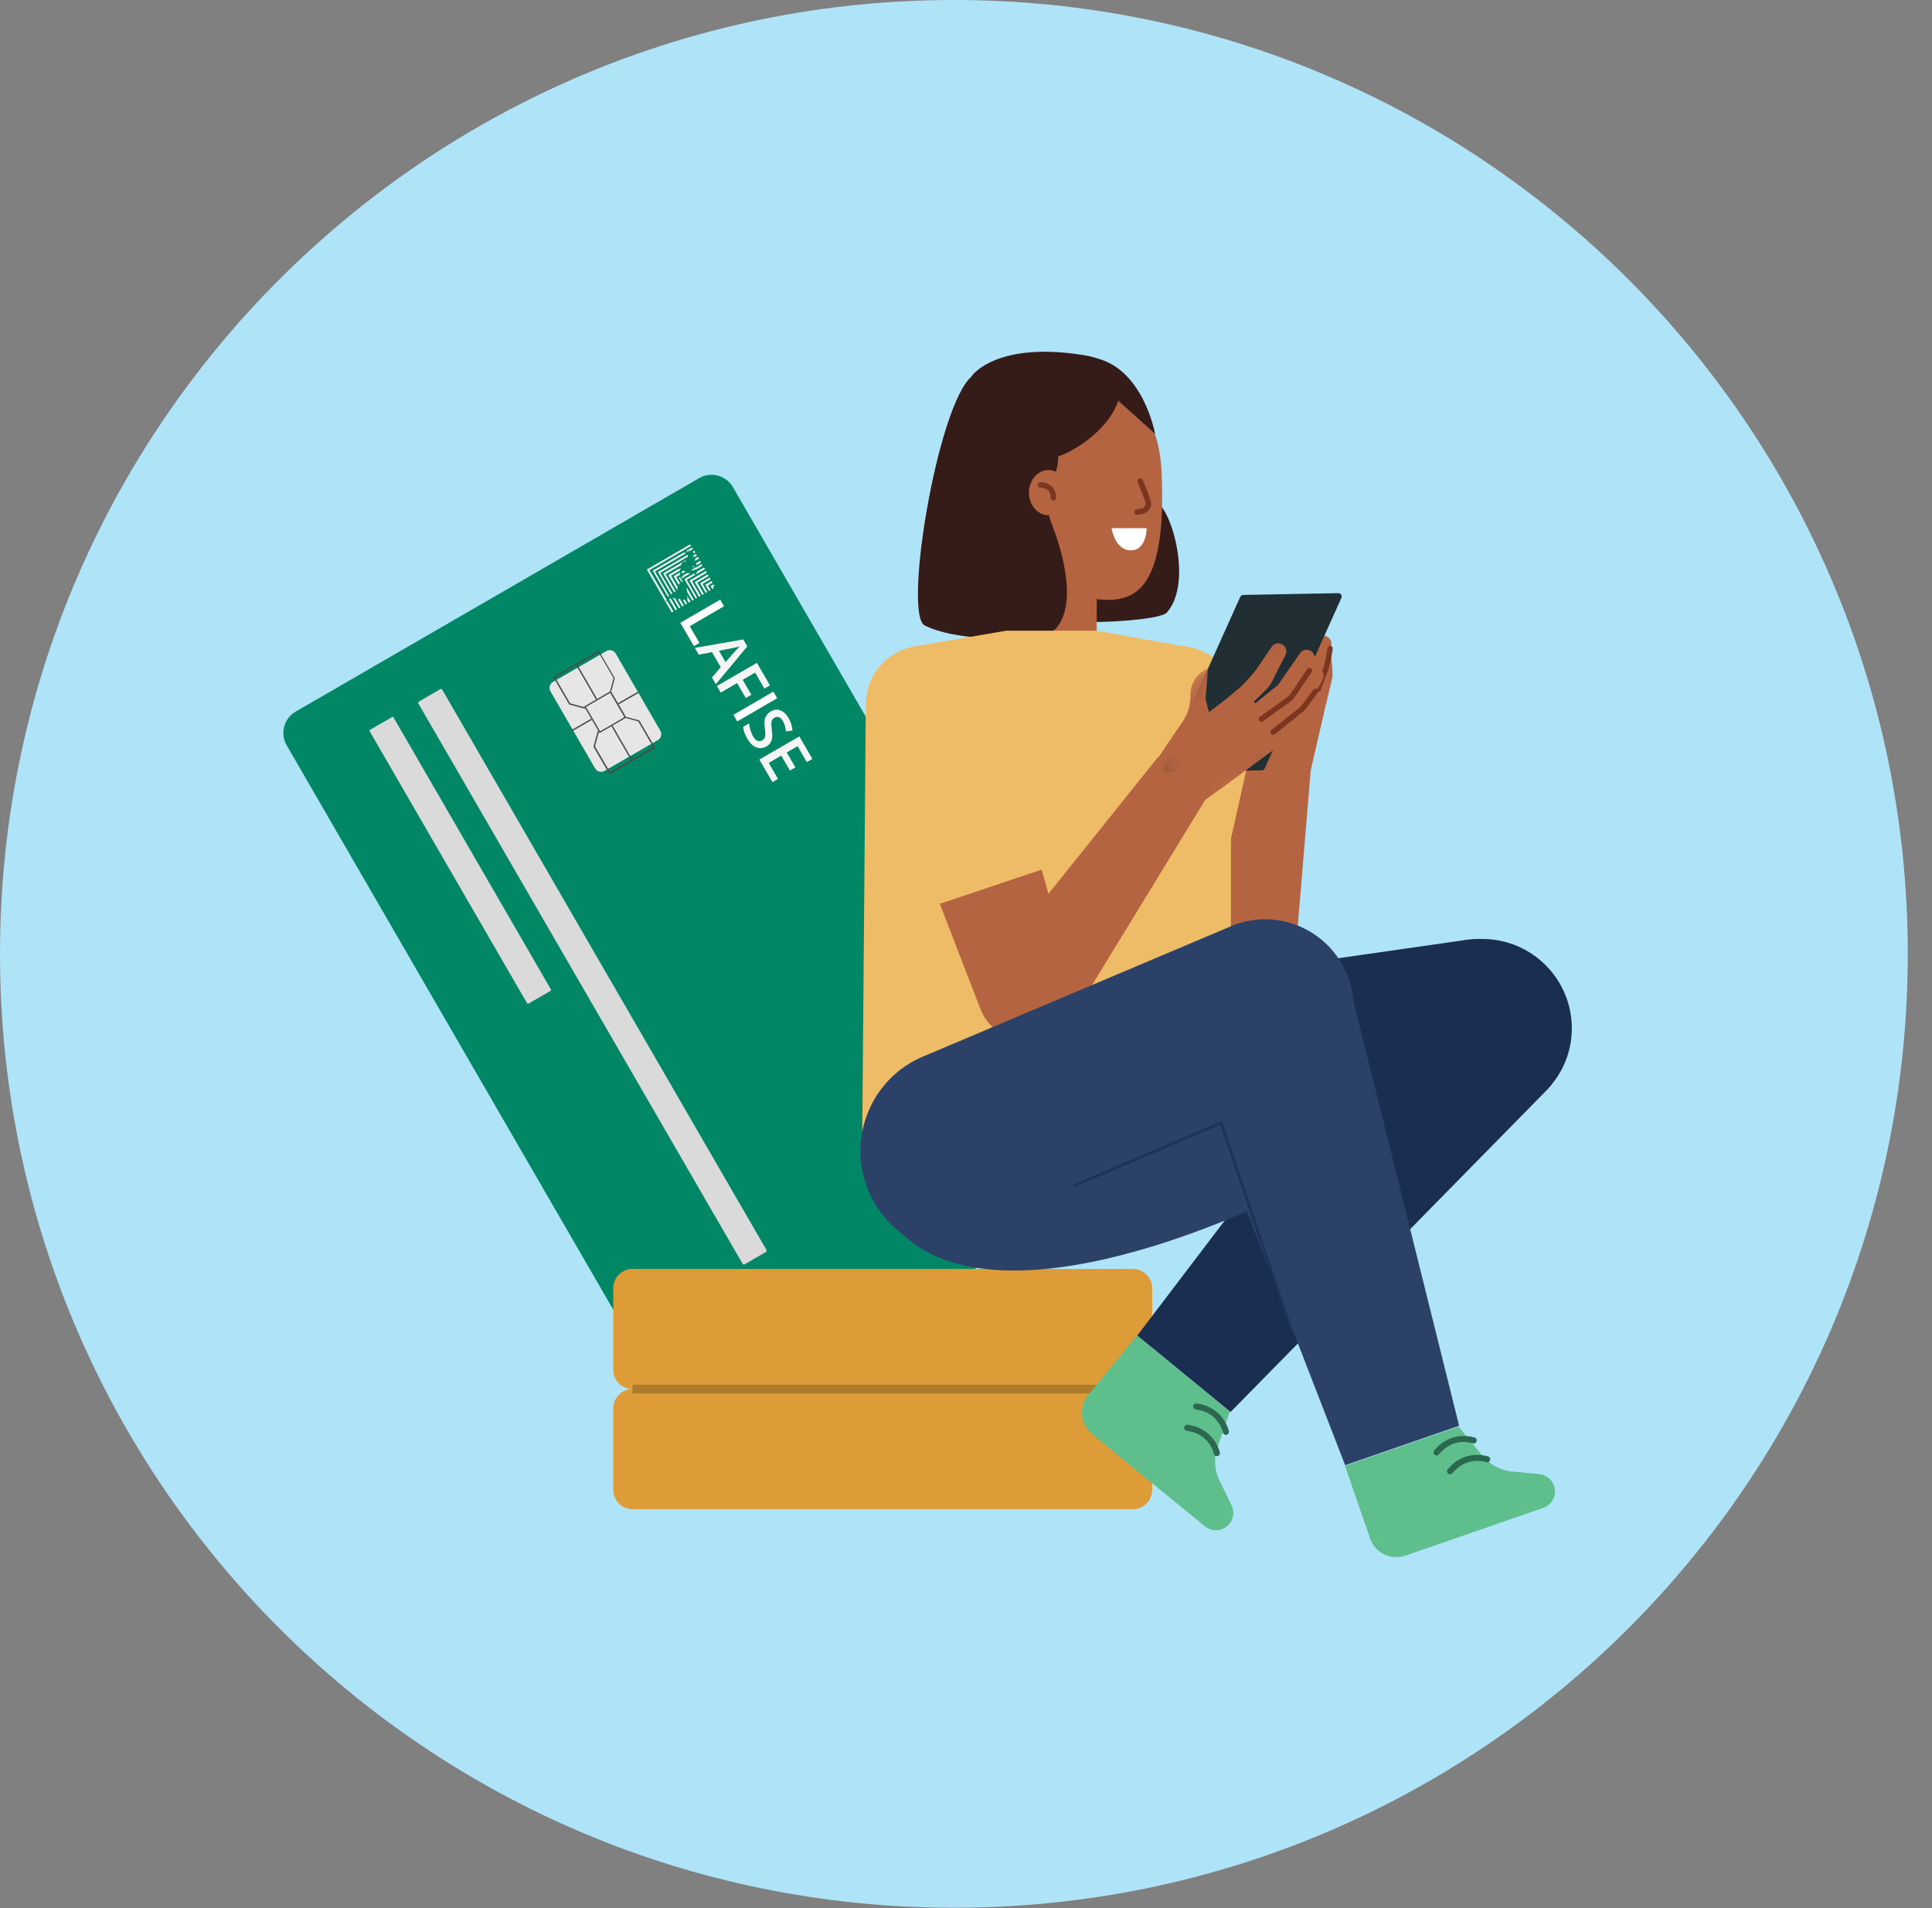 <svg width="81" height="80" viewBox="0 0 81 80" fill="none" xmlns="http://www.w3.org/2000/svg">
<rect x="0" y="0" width="81" height="80" fill="#808080" stroke="none"/>
<path d="M39.993 79.985C62.08 79.985 79.985 62.08 79.985 39.993C79.985 17.905 62.08 0 39.993 0C17.905 0 0 17.905 0 39.993C0 62.08 17.905 79.985 39.993 79.985Z" fill="#AFE4F8"/>
<mask id="mask0_4054_2129" style="mask-type:luminance" maskUnits="userSpaceOnUse" x="0" y="0" width="80" height="80">
<path d="M39.993 79.985C62.08 79.985 79.985 62.08 79.985 39.993C79.985 17.905 62.08 0 39.993 0C17.905 0 0 17.905 0 39.993C0 62.08 17.905 79.985 39.993 79.985Z" fill="white"/>
</mask>
<g mask="url(#mask0_4054_2129)">
<path d="M29.313 20.046L12.397 29.834C11.902 30.12 11.733 30.754 12.02 31.249L28.253 59.304C28.54 59.799 29.173 59.968 29.668 59.681L46.584 49.893C47.079 49.607 47.248 48.973 46.962 48.478L30.728 20.423C30.441 19.928 29.808 19.759 29.313 20.046Z" fill="#018765"/>
<path d="M27.97 25.188C27.97 25.188 27.97 25.212 27.976 25.223C27.982 25.234 27.98 25.254 27.98 25.254L27.976 25.247C27.976 25.247 27.958 25.233 27.95 25.219C27.942 25.205 27.933 25.19 27.933 25.19L27.918 25.165L27.939 25.158L27.957 25.157L27.949 25.143L27.938 25.125L27.934 25.117L27.227 23.903L28.97 22.888L28.933 22.824L27.121 23.878L28.163 25.677L28.232 25.637L27.96 25.17L27.955 25.187L27.97 25.188Z" fill="url(#paint0_linear_4054_2129)"/>
<path d="M28.113 25.085C28.113 25.085 28.081 25.104 28.079 25.1C28.077 25.097 28.061 25.12 28.061 25.12L28.051 25.126L28.32 25.59L28.389 25.55L28.117 25.083L28.113 25.085Z" fill="url(#paint1_linear_4054_2129)"/>
<path d="M28.678 23.179C28.678 23.179 28.695 23.184 28.701 23.185C28.701 23.185 28.716 23.186 28.724 23.191C28.728 23.198 28.741 23.196 28.741 23.196C28.741 23.196 28.736 23.189 28.734 23.185C28.73 23.178 28.728 23.174 28.728 23.174C28.728 23.174 28.732 23.172 28.733 23.166L28.727 23.156L28.725 23.152C28.725 23.152 28.736 23.146 28.747 23.149C28.755 23.154 28.758 23.142 28.756 23.139C28.754 23.135 28.74 23.129 28.749 23.128L28.678 23.17L28.68 23.174C28.68 23.174 28.684 23.181 28.687 23.179L28.678 23.179Z" fill="url(#paint2_linear_4054_2129)"/>
<path d="M28.805 23.109L28.812 23.12L28.818 23.131C28.818 23.131 28.825 23.126 28.826 23.145L28.837 23.139C28.837 23.139 28.854 23.143 28.858 23.141L28.861 23.13L28.852 23.115L28.838 23.099L28.834 23.092C28.834 23.092 28.845 23.086 28.849 23.084L28.866 23.088L28.876 23.082L28.886 23.081L28.89 23.089C28.89 23.089 28.89 23.089 28.893 23.087C28.901 23.082 28.898 23.094 28.898 23.094L28.895 23.105L28.887 23.109L28.894 23.12L28.922 23.103L28.941 23.093L28.936 23.086C28.936 23.086 28.944 23.081 28.947 23.079C28.947 23.079 28.947 23.079 28.953 23.081L29.053 23.022L29.014 22.954L28.766 23.098C28.766 23.098 28.766 23.098 28.769 23.096C28.777 23.101 28.79 23.099 28.792 23.102L28.805 23.109Z" fill="url(#paint3_linear_4054_2129)"/>
<path d="M27.994 25.03L28.008 25.013C28.008 25.013 28.03 25.009 28.029 25C28.031 24.994 28.055 24.985 28.055 24.985L27.46 23.956L28.736 23.213C28.734 23.209 28.724 23.201 28.716 23.196C28.712 23.189 28.693 23.19 28.686 23.185C28.686 23.185 28.679 23.181 28.664 23.173C28.664 23.173 28.664 23.173 28.662 23.169L27.365 23.924L28.003 25.02L27.994 25.03Z" fill="url(#paint4_linear_4054_2129)"/>
<path d="M28.122 24.928C28.122 24.928 28.133 24.912 28.136 24.91C28.14 24.908 28.158 24.897 28.165 24.902C28.165 24.902 28.18 24.894 28.191 24.888L27.682 24.015L28.836 23.343C28.836 23.343 28.836 23.31 28.837 23.304C28.835 23.3 28.836 23.285 28.835 23.276C28.833 23.273 28.831 23.269 28.827 23.262L27.587 23.983L28.131 24.918L28.122 24.928Z" fill="url(#paint5_linear_4054_2129)"/>
<path d="M29.051 23.143C29.051 23.143 29.057 23.145 29.065 23.15C29.067 23.154 29.066 23.159 29.066 23.159C29.066 23.159 29.073 23.164 29.075 23.168L29.074 23.174L29.076 23.177C29.078 23.181 29.078 23.181 29.076 23.187C29.076 23.187 29.069 23.191 29.066 23.193C29.066 23.193 29.064 23.199 29.063 23.204C29.063 23.204 29.063 23.205 29.065 23.208L29.151 23.158L29.111 23.089L29.047 23.127L29.056 23.136L29.051 23.143Z" fill="url(#paint6_linear_4054_2129)"/>
<path d="M28.529 25.469L28.293 25.063C28.291 25.069 28.292 25.078 28.287 25.086C28.279 25.09 28.276 25.092 28.267 25.093C28.255 25.09 28.235 25.072 28.229 25.061C28.225 25.054 28.212 25.057 28.205 25.061L28.462 25.503L28.527 25.465L28.529 25.469Z" fill="url(#paint7_linear_4054_2129)"/>
<path d="M29.075 23.333L29.079 23.34L29.075 23.342C29.075 23.342 29.077 23.346 29.079 23.349L29.083 23.347C29.083 23.347 29.083 23.347 29.087 23.345C29.09 23.343 29.09 23.343 29.094 23.341C29.094 23.341 29.094 23.341 29.097 23.339C29.097 23.339 29.098 23.348 29.104 23.349C29.104 23.349 29.104 23.349 29.106 23.353C29.108 23.357 29.106 23.353 29.108 23.357L29.215 23.294L29.176 23.226L29.061 23.293C29.061 23.293 29.059 23.298 29.061 23.302C29.061 23.302 29.064 23.305 29.064 23.315L29.075 23.333Z" fill="url(#paint8_linear_4054_2129)"/>
<path d="M28.669 25.387L28.505 25.107C28.505 25.107 28.496 25.099 28.492 25.101C28.488 25.103 28.472 25.107 28.465 25.112L28.447 25.122C28.447 25.122 28.436 25.128 28.429 25.133L28.602 25.431L28.667 25.393L28.669 25.387Z" fill="url(#paint9_linear_4054_2129)"/>
<path d="M29.081 23.377C29.081 23.377 29.085 23.384 29.087 23.388L29.098 23.382C29.098 23.382 29.096 23.381 29.092 23.38L29.09 23.377C29.09 23.377 29.082 23.372 29.087 23.379L29.081 23.377Z" fill="url(#paint10_linear_4054_2129)"/>
<path d="M28.256 24.834L28.266 24.828C28.277 24.822 28.284 24.818 28.299 24.809C28.302 24.807 28.313 24.801 28.324 24.795L27.904 24.072L28.554 23.694C28.558 23.692 28.561 23.68 28.561 23.68L28.556 23.673C28.556 23.673 28.561 23.656 28.562 23.65C28.562 23.65 28.567 23.633 28.571 23.631C28.574 23.629 28.585 23.623 28.585 23.623C28.585 23.623 28.588 23.611 28.59 23.606C28.59 23.606 28.594 23.589 28.603 23.588L28.614 23.582C28.614 23.582 28.628 23.574 28.632 23.572C28.636 23.569 28.643 23.565 28.65 23.561C28.654 23.559 28.688 23.544 28.696 23.549C28.701 23.55 28.711 23.55 28.711 23.55L28.722 23.543C28.722 23.543 28.738 23.539 28.739 23.533C28.739 23.533 28.749 23.508 28.751 23.503C28.749 23.499 28.764 23.485 28.77 23.477L27.803 24.04L28.259 24.823L28.256 24.834Z" fill="url(#paint11_linear_4054_2129)"/>
<path d="M28.518 23.821L28.485 23.873L28.468 23.884L28.476 23.84L28.02 24.106L28.394 24.749C28.405 24.743 28.401 24.721 28.401 24.711C28.398 24.698 28.393 24.673 28.398 24.665C28.401 24.654 28.408 24.625 28.416 24.621L28.133 24.136L28.514 23.914L28.511 23.892L28.505 23.881L28.515 23.875L28.526 23.869C28.526 23.869 28.527 23.854 28.531 23.852L28.537 23.829C28.537 23.829 28.534 23.816 28.541 23.812C28.541 23.812 28.548 23.808 28.55 23.802L28.521 23.819L28.518 23.821Z" fill="url(#paint12_linear_4054_2129)"/>
<path d="M29.141 23.472C29.141 23.472 29.138 23.483 29.14 23.487L29.142 23.49L29.144 23.494L29.141 23.496C29.141 23.496 29.142 23.497 29.143 23.5C29.143 23.5 29.141 23.505 29.146 23.512C29.146 23.512 29.148 23.516 29.142 23.515C29.142 23.515 29.142 23.515 29.14 23.511C29.14 23.511 29.138 23.511 29.134 23.509C29.134 23.509 29.132 23.506 29.13 23.502L29.126 23.504C29.126 23.504 29.123 23.506 29.121 23.512C29.121 23.512 29.125 23.519 29.128 23.523L29.307 23.418L29.268 23.35L29.138 23.425C29.138 23.425 29.145 23.436 29.143 23.442L29.141 23.472Z" fill="url(#paint13_linear_4054_2129)"/>
<path d="M28.811 25.309L28.709 25.133C28.709 25.133 28.68 25.149 28.663 25.154C28.656 25.158 28.647 25.159 28.632 25.158L28.741 25.345L28.805 25.307L28.811 25.309Z" fill="url(#paint14_linear_4054_2129)"/>
<path d="M28.883 25.267L28.951 25.227L28.792 24.954L28.796 24.985L28.817 25.021C28.817 25.021 28.816 25.046 28.821 25.053C28.825 25.06 28.815 25.076 28.813 25.081C28.812 25.087 28.822 25.105 28.821 25.111C28.823 25.114 28.811 25.136 28.811 25.136C28.811 25.136 28.811 25.136 28.807 25.138L28.883 25.267Z" fill="url(#paint15_linear_4054_2129)"/>
<path d="M28.284 24.229L28.453 24.52C28.453 24.52 28.454 24.505 28.458 24.503C28.463 24.495 28.472 24.486 28.477 24.478C28.48 24.476 28.498 24.465 28.498 24.465L28.509 24.459L28.352 24.189L28.525 24.089L28.518 24.078L28.5 24.046C28.5 24.046 28.526 24.016 28.521 24.009C28.52 24.006 28.519 23.996 28.523 23.994L28.31 24.117L28.242 24.157L28.282 24.226L28.284 24.229Z" fill="url(#paint16_linear_4054_2129)"/>
<path d="M29.033 23.781L29.039 23.792C29.039 23.792 29.039 23.792 29.041 23.795L29.127 23.745C29.119 23.74 29.11 23.741 29.099 23.738C29.099 23.738 29.095 23.74 29.093 23.736C29.09 23.738 29.082 23.733 29.076 23.732C29.073 23.734 29.069 23.736 29.065 23.738C29.065 23.738 29.058 23.742 29.055 23.744C29.051 23.746 29.051 23.746 29.053 23.75C29.055 23.753 29.053 23.75 29.055 23.753L29.057 23.757L29.046 23.763C29.046 23.763 29.039 23.768 29.036 23.77C29.031 23.762 29.034 23.766 29.036 23.77L29.033 23.781Z" fill="url(#paint17_linear_4054_2129)"/>
<path d="M29.18 23.627L29.182 23.631C29.182 23.631 29.188 23.642 29.183 23.649L29.185 23.653C29.187 23.657 29.189 23.66 29.192 23.664C29.194 23.668 29.197 23.665 29.205 23.671C29.205 23.671 29.214 23.67 29.218 23.677C29.218 23.677 29.211 23.681 29.206 23.68C29.206 23.68 29.204 23.686 29.201 23.688C29.197 23.69 29.189 23.685 29.188 23.69C29.19 23.694 29.195 23.695 29.199 23.693C29.199 23.693 29.208 23.693 29.212 23.691L29.395 23.584L29.355 23.516L29.179 23.618C29.179 23.618 29.179 23.618 29.181 23.622L29.18 23.627Z" fill="url(#paint18_linear_4054_2129)"/>
<path d="M28.573 24L28.563 24.015L28.591 24.023C28.591 24.023 28.613 24.02 28.619 24.021C28.623 24.019 28.632 24.018 28.636 24.026L28.726 23.973L28.722 23.966C28.722 23.966 28.718 23.959 28.714 23.961C28.714 23.961 28.714 23.961 28.709 23.96L28.706 23.956L28.7 23.945L28.695 23.929L28.693 23.925C28.693 23.925 28.693 23.925 28.674 23.917L28.573 23.976C28.573 23.976 28.57 23.987 28.573 23.991L28.577 23.998L28.573 24Z" fill="url(#paint19_linear_4054_2129)"/>
<path d="M28.777 24.632L28.788 24.65L28.786 24.68L28.782 24.706L28.797 24.731L28.803 24.742L28.809 24.777C28.809 24.777 28.811 24.805 28.808 24.816L29.021 25.183L29.089 25.143L28.786 24.622C28.786 24.622 28.788 24.626 28.79 24.629C28.791 24.648 28.777 24.632 28.777 24.632Z" fill="url(#paint20_linear_4054_2129)"/>
<path d="M28.583 24.431C28.583 24.431 28.583 24.388 28.588 24.38C28.588 24.38 28.581 24.37 28.587 24.362C28.59 24.36 28.594 24.333 28.594 24.333C28.588 24.323 28.57 24.3 28.57 24.3L28.555 24.299C28.555 24.299 28.544 24.281 28.54 24.273C28.538 24.27 28.539 24.255 28.539 24.255L28.528 24.237L28.526 24.224L28.515 24.206L28.516 24.191L28.53 24.183L28.528 24.179L28.46 24.219L28.585 24.435L28.583 24.431Z" fill="url(#paint21_linear_4054_2129)"/>
<path d="M28.712 24.51L28.722 24.519L28.709 24.497C28.709 24.497 28.707 24.503 28.712 24.51Z" fill="url(#paint22_linear_4054_2129)"/>
<path d="M28.617 24.34L28.623 24.351L28.619 24.368L28.625 24.379C28.625 24.379 28.646 24.39 28.662 24.401L28.62 24.329L28.619 24.344L28.617 24.34Z" fill="url(#paint23_linear_4054_2129)"/>
<path d="M28.614 24.16C28.614 24.16 28.618 24.167 28.622 24.174C28.624 24.178 28.615 24.178 28.615 24.178L28.597 24.189C28.597 24.189 28.59 24.193 28.586 24.195C28.583 24.197 28.565 24.208 28.565 24.208C28.565 24.208 28.567 24.211 28.562 24.219C28.558 24.221 28.559 24.23 28.561 24.243C28.564 24.256 28.562 24.262 28.562 24.262L28.575 24.283L28.594 24.291L28.605 24.309L28.573 24.256L28.936 24.044C28.936 24.044 28.928 24.039 28.923 24.038C28.923 24.038 28.919 24.04 28.913 24.038C28.913 24.038 28.911 24.035 28.906 24.033C28.906 24.033 28.904 24.03 28.901 24.026C28.899 24.023 28.899 24.023 28.896 24.025C28.892 24.027 28.889 24.029 28.889 24.029C28.889 24.029 28.881 24.033 28.878 24.035C28.874 24.037 28.874 24.037 28.874 24.037C28.874 24.037 28.861 24.04 28.856 24.038L28.852 24.031L28.827 24.031C28.827 24.031 28.816 24.028 28.81 24.026L28.613 24.141L28.615 24.145L28.616 24.163L28.614 24.16Z" fill="url(#paint24_linear_4054_2129)"/>
<path d="M29.002 23.909C29.002 23.909 29.005 23.913 29.007 23.916C29.009 23.92 29.018 23.92 29.024 23.921C29.024 23.921 29.037 23.928 29.042 23.92C29.042 23.92 29.044 23.917 29.047 23.912L29.054 23.899C29.054 23.899 29.054 23.899 29.058 23.896C29.058 23.896 29.063 23.898 29.069 23.9C29.069 23.9 29.07 23.901 29.071 23.903C29.071 23.903 29.071 23.903 29.077 23.905C29.077 23.905 29.077 23.906 29.079 23.908C29.079 23.908 29.082 23.906 29.088 23.908C29.092 23.906 29.103 23.909 29.108 23.901C29.108 23.901 29.112 23.899 29.113 23.893C29.113 23.893 29.113 23.893 29.117 23.891C29.12 23.889 29.115 23.887 29.115 23.887L29.12 23.889C29.12 23.889 29.124 23.887 29.128 23.885C29.128 23.885 29.128 23.885 29.131 23.883C29.131 23.883 29.131 23.883 29.135 23.881C29.135 23.881 29.136 23.875 29.145 23.874C29.145 23.874 29.155 23.874 29.16 23.875C29.16 23.875 29.162 23.874 29.164 23.873C29.164 23.873 29.173 23.872 29.172 23.878C29.172 23.878 29.173 23.879 29.174 23.882L29.447 23.723L29.407 23.654L29.224 23.761C29.224 23.761 29.233 23.761 29.237 23.759C29.241 23.756 29.244 23.754 29.248 23.752C29.251 23.75 29.251 23.75 29.253 23.754C29.253 23.754 29.253 23.754 29.256 23.757C29.256 23.757 29.256 23.757 29.259 23.755C29.259 23.755 29.266 23.751 29.265 23.757C29.265 23.757 29.265 23.757 29.267 23.76L29.269 23.764C29.269 23.764 29.273 23.771 29.27 23.773C29.266 23.775 29.266 23.775 29.26 23.774C29.26 23.774 29.257 23.776 29.251 23.774C29.251 23.774 29.249 23.771 29.245 23.773L29.244 23.779C29.244 23.779 29.233 23.785 29.231 23.781C29.231 23.781 29.224 23.785 29.218 23.784L29.212 23.773C29.21 23.77 29.21 23.77 29.208 23.766L28.981 23.898C28.981 23.898 28.978 23.9 28.974 23.902L29.002 23.909Z" fill="url(#paint25_linear_4054_2129)"/>
<path d="M29.163 25.104L29.231 25.064L28.792 24.309L29.151 24.1C29.151 24.1 29.145 24.099 29.143 24.095C29.143 24.095 29.126 24.09 29.12 24.08C29.114 24.069 29.105 24.055 29.105 24.055C29.105 24.055 29.101 24.047 29.093 24.042L29.05 24.067C29.05 24.067 29.051 24.077 29.049 24.082C29.048 24.088 29.046 24.084 29.046 24.094L29.056 24.102L29.058 24.106C29.058 24.106 29.058 24.106 29.047 24.103C29.045 24.099 29.035 24.1 29.033 24.096C29.031 24.093 29.027 24.085 29.027 24.085L28.693 24.28L29.172 25.103L29.163 25.104Z" fill="url(#paint26_linear_4054_2129)"/>
<path d="M29.225 23.986L29.229 23.993C29.229 23.993 29.229 23.993 29.222 23.997L29.208 24.006C29.208 24.006 29.208 24.006 29.21 24.009C29.212 24.013 29.21 24.019 29.209 24.024C29.211 24.028 29.207 24.03 29.204 24.032C29.2 24.034 29.2 24.034 29.191 24.035C29.187 24.037 29.188 24.046 29.19 24.05C29.19 24.05 29.201 24.068 29.197 24.07C29.197 24.07 29.193 24.072 29.19 24.074L29.556 23.861L29.517 23.793L29.197 23.979C29.197 23.979 29.213 23.974 29.215 23.977L29.232 23.982L29.225 23.986Z" fill="white"/>
<path d="M29.138 24.076C29.138 24.076 29.145 24.071 29.149 24.069C29.149 24.069 29.151 24.073 29.155 24.08C29.155 24.08 29.159 24.087 29.165 24.089L29.187 24.076C29.187 24.076 29.179 24.08 29.172 24.075C29.164 24.07 29.162 24.067 29.154 24.061L29.147 24.066C29.147 24.066 29.147 24.066 29.141 24.064C29.135 24.063 29.134 24.068 29.134 24.068L29.138 24.076Z" fill="url(#paint27_linear_4054_2129)"/>
<path d="M29.014 24.369L29.633 24.009L29.593 23.941L28.91 24.338L29.307 25.021L29.372 24.983L29.014 24.369Z" fill="white"/>
<path d="M29.444 24.942L29.512 24.902L29.236 24.427L29.711 24.151L29.671 24.083L29.125 24.401L29.44 24.944L29.444 24.942Z" fill="url(#paint28_linear_4054_2129)"/>
<path d="M29.583 24.859L29.651 24.82L29.455 24.482L29.793 24.285L29.753 24.217L29.35 24.451L29.587 24.857L29.583 24.859Z" fill="url(#paint29_linear_4054_2129)"/>
<path d="M29.724 24.779L29.792 24.739L29.679 24.545L29.877 24.43L29.835 24.358L29.569 24.513L29.724 24.779Z" fill="url(#paint30_linear_4054_2129)"/>
<path d="M29.864 24.696L29.929 24.659L29.895 24.601L29.953 24.568L29.913 24.5L29.791 24.571L29.864 24.696Z" fill="url(#paint31_linear_4054_2129)"/>
<path d="M28.523 26.113L30.194 25.141L30.355 25.417L28.918 26.254L29.326 26.955L29.092 27.091L28.523 26.113Z" fill="white"/>
<path d="M29.849 28.406L30.216 27.971L29.85 27.342L29.296 27.448L29.131 27.164L31.162 26.81L31.331 27.101L30.012 28.687L29.846 28.403L29.849 28.406ZM30.417 27.763L30.778 27.351C30.804 27.321 30.843 27.279 30.895 27.22C30.949 27.165 30.988 27.123 31.016 27.097C30.91 27.13 30.792 27.16 30.662 27.183L30.142 27.283L30.421 27.761L30.417 27.763Z" fill="#F4F5F5"/>
<path d="M30.212 29.032L30.056 28.762L31.733 27.791L32.281 28.733L32.047 28.869L31.658 28.2L31.137 28.503L31.501 29.129L31.267 29.265L30.903 28.64L30.22 29.037L30.212 29.032Z" fill="#F4F5F5"/>
<path d="M30.752 29.969L32.423 28.996L32.584 29.273L30.909 30.247L30.748 29.971L30.752 29.969Z" fill="white"/>
<path d="M32.139 31.292C31.995 31.376 31.849 31.389 31.705 31.333C31.562 31.276 31.439 31.156 31.332 30.972C31.225 30.789 31.168 30.625 31.157 30.473L31.409 30.326C31.414 30.419 31.437 30.517 31.464 30.612C31.494 30.705 31.526 30.792 31.565 30.861C31.626 30.965 31.69 31.034 31.757 31.057C31.826 31.085 31.894 31.078 31.962 31.039C32.023 31.003 32.061 30.952 32.077 30.88C32.095 30.812 32.089 30.686 32.063 30.509C32.038 30.326 32.046 30.182 32.092 30.078C32.135 29.971 32.212 29.888 32.316 29.827C32.453 29.748 32.584 29.734 32.719 29.785C32.855 29.836 32.964 29.941 33.06 30.106C33.157 30.271 33.208 30.434 33.224 30.627L32.954 30.668C32.932 30.489 32.889 30.341 32.824 30.229C32.774 30.143 32.718 30.089 32.654 30.069C32.589 30.049 32.53 30.054 32.469 30.09C32.425 30.115 32.396 30.146 32.375 30.178C32.354 30.214 32.342 30.26 32.339 30.314C32.337 30.368 32.343 30.461 32.359 30.596C32.378 30.744 32.381 30.857 32.372 30.94C32.36 31.019 32.335 31.091 32.295 31.148C32.269 31.202 32.211 31.25 32.139 31.292Z" fill="#F4F5F5"/>
<path d="M32.383 32.787L31.835 31.846L33.512 30.875L34.06 31.816L33.826 31.952L33.437 31.284L32.984 31.547L33.348 32.173L33.118 32.306L32.754 31.681L32.23 31.986L32.619 32.655L32.389 32.789L32.383 32.787Z" fill="#F4F5F5"/>
<path d="M25.421 27.297C25.558 27.218 25.734 27.265 25.814 27.401L27.686 30.636C27.766 30.773 27.719 30.949 27.583 31.029L25.343 32.322C25.207 32.402 25.03 32.355 24.951 32.219L23.078 28.983C22.998 28.847 23.045 28.671 23.182 28.591L25.421 27.297Z" fill="#E6E6E6"/>
<path fill-rule="evenodd" clip-rule="evenodd" d="M23.939 30.622L26.739 29.002L26.769 29.052L23.968 30.672L23.939 30.622Z" fill="#4A4A4A"/>
<path fill-rule="evenodd" clip-rule="evenodd" d="M26.481 31.914L24.143 27.872L24.193 27.843L26.533 31.889L26.483 31.918L26.481 31.914Z" fill="#4A4A4A"/>
<path fill-rule="evenodd" clip-rule="evenodd" d="M26.8 30.198L27.471 31.351L25.553 32.462L24.882 31.309L25.154 30.304L25.794 29.932L26.798 30.203L26.8 30.198ZM26.76 30.245L25.803 29.989L25.203 30.338L24.947 31.295L25.576 32.377L27.39 31.327L26.76 30.245Z" fill="#4A4A4A"/>
<path fill-rule="evenodd" clip-rule="evenodd" d="M25.777 28.432L25.106 27.278L23.195 28.385L23.866 29.539L24.869 29.807L25.509 29.434L25.777 28.432ZM25.72 28.441L25.464 29.398L24.863 29.747L23.904 29.488L23.275 28.406L25.095 27.351L25.725 28.433L25.72 28.441Z" fill="#4A4A4A"/>
<path d="M25.609 28.97L26.26 30.088L25.139 30.741L24.488 29.623L25.609 28.97Z" fill="#E6E6E6"/>
<path fill-rule="evenodd" clip-rule="evenodd" d="M26.177 30.069L25.583 29.048L24.566 29.64L25.16 30.661L26.177 30.069ZM25.609 28.97L24.492 29.621L25.14 30.735L26.258 30.084L25.609 28.97Z" fill="#4A4A4A"/>
<path d="M32.132 52.402L18.545 28.922C18.527 28.89 18.486 28.879 18.454 28.898L17.569 29.41C17.537 29.428 17.526 29.469 17.544 29.501L31.131 52.981C31.15 53.013 31.191 53.024 31.222 53.006L32.108 52.493C32.139 52.475 32.15 52.434 32.132 52.402Z" fill="#DADADB"/>
<path d="M23.097 41.482L16.5 30.08C16.487 30.058 16.459 30.05 16.437 30.063L15.516 30.596C15.494 30.609 15.486 30.637 15.499 30.659L22.097 42.06C22.109 42.082 22.137 42.09 22.159 42.077L23.081 41.544C23.102 41.531 23.11 41.503 23.097 41.482Z" fill="#DADADB"/>
<path d="M47.499 53.203H26.517C26.072 53.203 25.711 53.564 25.711 54.01V57.432C25.711 57.877 26.072 58.238 26.517 58.238H47.499C47.944 58.238 48.305 57.877 48.305 57.432V54.01C48.305 53.564 47.944 53.203 47.499 53.203Z" fill="#DD9C38"/>
<path d="M47.499 58.239H26.517C26.072 58.239 25.711 58.6 25.711 59.045V62.468C25.711 62.913 26.072 63.274 26.517 63.274H47.499C47.944 63.274 48.305 62.913 48.305 62.468V59.045C48.305 58.6 47.944 58.239 47.499 58.239Z" fill="#DD9C38"/>
<path d="M26.518 58.239H47.269" stroke="#AC7B2B" stroke-width="0.369" stroke-miterlimit="10"/>
<path d="M41.67 26.448C41.67 26.448 42.917 29.213 44.964 29.213C47.01 29.213 45.98 26.448 45.98 26.448C45.98 26.448 45.628 25.432 43.954 25.432C42.049 25.425 41.67 26.448 41.67 26.448Z" fill="#B56441"/>
<path d="M43.16 18.635C41.56 19.617 40.618 25.087 41.533 25.547C43.18 26.36 48.541 26.117 48.92 25.683C49.883 24.585 49.3 22.118 48.771 21.352C48.608 21.102 48.453 20.742 48.324 20.383C47.619 18.337 45.173 17.442 43.302 18.547C43.255 18.574 43.207 18.608 43.153 18.635H43.16Z" fill="#351C19"/>
<path d="M41.67 26.449V22.45H45.98V26.449C45.98 26.449 41.826 26.449 41.67 26.449Z" fill="#B56441"/>
<path d="M40.545 20.119C40.674 22.864 42.436 24.361 44.855 24.904C46.949 25.371 48.989 25.825 48.697 19.733C48.569 16.988 46.637 14.84 44.387 14.948C42.137 15.057 40.416 17.368 40.545 20.119Z" fill="#B56441"/>
<path d="M40.754 15.748C40.754 15.748 41.778 14.291 45.464 14.894C47.952 15.3 47.125 17.74 44.8 18.953C42.483 20.166 39.975 17.239 40.754 15.748Z" fill="#351C19"/>
<path d="M44.368 19.129C44.368 19.129 44.375 19.156 44.368 19.204C44.347 20.173 43.568 20.661 44.117 22.03C44.456 22.89 45.228 25.262 44.266 26.36C43.887 26.787 40.417 27.038 38.77 26.224C37.855 25.77 39.306 16.954 40.749 15.774C40.756 15.754 44.598 14.582 44.375 19.136L44.368 19.129Z" fill="#351C19"/>
<path d="M47.674 21.582C47.674 21.582 47.687 21.582 47.694 21.582L47.87 21.555C48.012 21.528 48.134 21.447 48.202 21.325C48.27 21.203 48.283 21.067 48.229 20.939L47.917 20.132C47.897 20.071 47.829 20.044 47.768 20.064C47.707 20.085 47.68 20.152 47.701 20.213L48.012 21.02C48.039 21.081 48.033 21.155 47.999 21.216C47.965 21.277 47.904 21.325 47.829 21.332L47.653 21.359C47.592 21.372 47.552 21.427 47.558 21.487C47.565 21.542 47.613 21.582 47.667 21.582H47.674Z" fill="#7C351E"/>
<path d="M46.177 16.168L48.427 18.187C48.427 18.187 47.919 15.327 45.777 14.982C43.636 14.643 46.177 16.168 46.177 16.168Z" fill="#351C19"/>
<path d="M48.074 22.145H46.603C46.603 22.145 46.739 23.074 47.41 23.074C48.074 23.074 48.074 22.145 48.074 22.145Z" fill="white"/>
<path d="M43.959 21.604C43.505 21.604 43.139 21.177 43.139 20.655C43.139 20.133 43.505 19.706 43.959 19.706C44.413 19.706 44.779 20.133 44.779 20.655C44.779 21.177 44.413 21.604 43.959 21.604Z" fill="#B56441"/>
<path d="M44.162 20.986C44.223 20.986 44.277 20.939 44.277 20.871C44.277 20.349 43.844 20.214 43.62 20.214C43.559 20.214 43.505 20.261 43.505 20.329C43.505 20.39 43.552 20.444 43.62 20.444C43.667 20.444 44.054 20.458 44.054 20.871C44.054 20.932 44.101 20.986 44.169 20.986H44.162Z" fill="#7C351E"/>
<path d="M58.159 41.736L58.035 41.914L64.076 46.106L64.2 45.928L58.159 41.736Z" fill="#1C3258"/>
<path d="M55.248 47.738L53.856 49.977L54.041 50.092L55.432 47.853L55.248 47.738Z" fill="#1C3258"/>
<path d="M49.511 42.381L48.487 37.834L52.919 37.047L53.509 41.676C53.699 42.781 52.96 43.824 51.855 44.028C50.744 44.211 49.7 43.472 49.504 42.374L49.511 42.381Z" fill="#B56441"/>
<path d="M52.912 37.04L48.48 37.826L46.799 30.392C46.779 30.311 46.752 30.223 46.745 30.134C46.501 28.711 47.457 27.356 48.886 27.112C50.316 26.868 51.672 27.817 51.916 29.24C51.929 29.314 51.936 29.389 51.943 29.457L52.919 37.047L52.912 37.04Z" fill="#EEBC67"/>
<path d="M54.125 29.261C54.125 29.261 54.565 27.58 54.626 27.431C54.687 27.282 54.823 27.092 55.04 27.201C55.257 27.302 54.83 28.434 54.83 28.434L54.118 29.261H54.125Z" fill="#B56441"/>
<path d="M53.027 33.056C53.678 33.388 54.484 33.171 54.837 32.575C54.891 32.486 54.925 32.392 54.952 32.303L55.575 29.599L54.22 28.915C54.22 28.915 52.499 31.328 52.465 31.382C52.126 31.978 52.37 32.724 53.021 33.056H53.027Z" fill="#B56441"/>
<path d="M52.431 29.81C52.431 29.81 52.451 30.223 52.892 30.216C53.325 30.203 53.42 29.782 53.42 29.782C53.42 29.782 53.8 28.617 53.8 28.61C53.881 28.454 53.813 28.271 53.644 28.176C53.468 28.081 53.244 28.149 53.156 28.305C53.142 28.326 52.431 29.803 52.431 29.803V29.81Z" fill="#B56441"/>
<path d="M52.39 29.912C52.39 29.912 52.275 31.66 52.315 31.965C52.363 32.277 53.271 32.609 53.474 31.558C53.678 30.501 53.406 29.776 53.406 29.776C53.406 29.776 53.271 29.498 52.891 29.471C52.736 29.471 52.444 29.62 52.397 29.919L52.39 29.912Z" fill="#B56441"/>
<path d="M55.093 29.356C55.093 29.356 54.876 29.817 54.422 29.62C53.989 29.424 54.226 28.922 54.226 28.922C54.721 28.055 55.046 26.991 55.134 26.814C55.222 26.652 55.453 26.591 55.629 26.686C55.791 26.767 55.866 26.95 55.798 27.113C55.764 27.201 55.093 29.363 55.093 29.363V29.356Z" fill="#B56441"/>
<path d="M55.581 29.593C55.581 29.593 55.785 28.698 55.852 28.441C55.92 28.183 55.758 27.174 55.758 27.174L55.351 26.97L54.483 29.152L55.581 29.593Z" fill="#B56441"/>
<path d="M55.197 29.389C55.197 29.389 55.482 28.617 55.638 28.224C55.794 27.824 55.875 27.221 55.875 27.2C55.882 27.139 55.841 27.085 55.78 27.078C55.719 27.072 55.665 27.112 55.658 27.173C55.658 27.173 55.577 27.77 55.435 28.149C55.279 28.542 54.994 29.322 54.994 29.322L55.197 29.396V29.389Z" fill="#7C351E"/>
<path d="M54.111 42.334L54.098 42.557C53.935 43.574 52.912 44.272 51.8 44.116C50.689 43.96 49.93 43.005 50.086 41.981C50.099 41.914 50.113 41.846 50.126 41.785L52.309 32.033V31.985C52.451 31.321 53.156 30.901 53.881 31.037C54.565 31.172 55.026 31.762 54.945 32.385L54.118 42.334H54.111Z" fill="#B56441"/>
<path d="M36.151 47.43L51.609 45.654V29.512C51.609 28.305 50.735 27.282 49.536 27.086L45.985 26.442H42.19L38.395 27.093C37.195 27.276 36.3 28.305 36.3 29.519L36.151 47.423V47.43Z" fill="#EEBC67"/>
<path d="M41.081 42.239L39.4 37.888L43.67 36.458L44.937 40.951C45.283 42.015 44.714 43.16 43.65 43.52C42.579 43.865 41.44 43.282 41.081 42.232V42.239Z" fill="#B56441"/>
<path d="M43.663 36.458L39.393 37.888L36.635 30.779C36.601 30.697 36.567 30.616 36.54 30.535C36.093 29.166 36.838 27.682 38.214 27.234C39.59 26.78 41.074 27.519 41.521 28.888C41.541 28.962 41.562 29.03 41.575 29.098L43.656 36.465L43.663 36.458Z" fill="#EEBC67"/>
<path d="M44.962 42.653L44.84 42.862C44.197 43.764 42.936 43.981 42.014 43.337C41.093 42.693 40.883 41.433 41.526 40.518C41.567 40.457 41.614 40.403 41.655 40.348L48.398 31.931L48.425 31.891C48.879 31.315 49.713 31.22 50.296 31.674C50.845 32.108 50.967 32.88 50.587 33.443L44.956 42.653H44.962Z" fill="#B56441"/>
<path d="M48.934 49.91C46.603 50.344 44.36 48.799 43.926 46.461C43.492 44.123 45.024 41.873 47.355 41.432C47.464 41.412 47.565 41.392 47.68 41.385L61.282 39.433C63.294 39.067 65.212 40.409 65.592 42.429C65.971 44.448 64.65 46.38 62.657 46.779L49.266 49.863C49.164 49.863 49.056 49.89 48.941 49.91H48.934Z" fill="#192E50"/>
<path d="M59.269 40.748L59.283 40.727C60.584 39.135 62.935 38.911 64.528 40.219C66.121 41.527 66.365 43.872 65.057 45.464L65.043 45.485L65.029 45.505C64.948 45.6 64.86 45.695 64.772 45.783L51.591 59.201L47.681 55.996L59.045 41.046C59.106 40.951 59.181 40.849 59.249 40.761L59.262 40.741L59.269 40.748Z" fill="#192E50"/>
<path d="M45.789 60.123L50.513 63.993C50.824 64.25 51.285 64.203 51.543 63.891C51.726 63.667 51.76 63.356 51.631 63.105L51.136 62.089C50.912 61.648 50.885 61.126 51.048 60.665L51.563 59.181L47.673 55.989L45.606 58.51C45.22 58.998 45.301 59.717 45.789 60.116V60.123Z" fill="#5EBF8C"/>
<path d="M50.025 58.957C50.025 59.025 50.066 59.086 50.134 59.093C51.089 59.221 51.266 60.021 51.272 60.055C51.286 60.123 51.354 60.17 51.421 60.157C51.489 60.143 51.537 60.075 51.523 60.008C51.523 60.001 51.313 58.998 50.168 58.842C50.1 58.835 50.032 58.883 50.025 58.95C50.025 58.95 50.025 58.95 50.025 58.957Z" fill="#2C6750"/>
<path d="M49.645 59.852C49.645 59.919 49.686 59.98 49.754 59.987C50.709 60.116 50.886 60.916 50.892 60.95C50.906 61.017 50.974 61.065 51.041 61.051C51.109 61.038 51.157 60.97 51.143 60.902C51.143 60.895 50.933 59.892 49.788 59.736C49.72 59.73 49.652 59.777 49.645 59.845C49.645 59.845 49.645 59.845 49.645 59.852Z" fill="#2C6750"/>
<path d="M53.461 50.235C53.461 50.235 41.595 56.226 37.488 51.374L42.713 46.942L50.554 45.756L53.461 50.235Z" fill="#2B4167"/>
<path d="M52.119 24.944L56.11 24.869C56.212 24.869 56.28 24.971 56.239 25.066L53.027 32.215C53.007 32.263 52.959 32.29 52.905 32.297L48.913 32.371C48.812 32.371 48.744 32.27 48.784 32.175L51.997 25.025C52.017 24.978 52.065 24.951 52.119 24.944Z" fill="#212E33"/>
<mask id="mask1_4054_2129" style="mask-type:luminance" maskUnits="userSpaceOnUse" x="46" y="24" width="14" height="11">
<path d="M56.284 24.169L46.831 30.23L49.838 34.92L59.291 28.858L56.284 24.169Z" fill="white"/>
</mask>
<g mask="url(#mask1_4054_2129)">
<path d="M51.918 28.875C51.918 28.875 51.464 29.289 50.684 29.858L50.542 29.309L50.651 28.021L50.529 28.082C50.156 28.286 49.919 28.665 49.912 29.092C49.912 29.411 49.878 29.77 49.634 30.177L48.597 31.708C48.38 32.128 48.38 32.657 48.658 33.091C49.072 33.734 49.925 33.917 50.569 33.511C50.759 33.389 54.236 30.82 54.236 30.82L51.911 28.875H51.918Z" fill="#B56441"/>
<path d="M53.795 27.046C53.653 26.93 53.443 26.951 53.327 27.1C53.327 27.107 52.928 27.683 52.663 28.082C52.324 28.516 51.898 28.909 51.898 28.909L52.467 29.512C52.467 29.512 53.151 28.862 53.239 28.733C53.327 28.604 53.463 28.306 53.463 28.306C53.626 27.981 53.876 27.5 53.876 27.5C53.964 27.357 53.944 27.154 53.809 27.052L53.795 27.046Z" fill="#B56441"/>
<path d="M55.376 28.062C55.233 27.947 55.023 27.967 54.908 28.116C54.908 28.123 54.522 28.821 54.19 29.173C54 29.37 53.492 29.736 53.16 29.973C52.99 30.095 52.95 30.325 53.072 30.495C53.194 30.657 53.424 30.698 53.587 30.569C53.973 30.271 54.61 29.783 54.712 29.702C54.969 29.465 55.437 28.523 55.437 28.516C55.538 28.373 55.504 28.177 55.376 28.069V28.062Z" fill="#B56441"/>
<path d="M54.988 27.317C54.846 27.201 54.636 27.222 54.52 27.364C54.514 27.371 53.633 28.645 53.585 28.713L52.433 29.648C52.433 29.648 52.392 29.838 52.535 30.061C52.704 30.326 52.941 30.299 52.941 30.299C52.941 30.299 53.978 29.492 54.236 29.18C54.493 28.862 55.069 27.777 55.062 27.771C55.157 27.622 55.13 27.432 54.995 27.317H54.988Z" fill="#B56441"/>
<path d="M52.879 30.264C52.879 30.264 52.927 30.258 52.947 30.244L54.052 29.451C54.16 29.37 54.248 29.282 54.309 29.187L54.994 28.177C55.028 28.123 55.014 28.055 54.967 28.021C54.912 27.987 54.845 28.001 54.811 28.048L54.126 29.058C54.079 29.133 54.011 29.2 53.923 29.261L52.818 30.054C52.764 30.088 52.757 30.163 52.791 30.21C52.812 30.244 52.845 30.258 52.886 30.258L52.879 30.264Z" fill="#7C351E"/>
<path d="M55.341 29.017C55.226 28.929 55.063 28.95 54.975 29.058C54.975 29.065 54.691 29.478 54.481 29.783L53.274 30.63L53.817 31.098C53.817 31.098 54.569 30.624 54.792 30.427C54.908 30.346 54.955 30.224 54.955 30.224C54.955 30.224 55.396 29.377 55.396 29.37C55.47 29.262 55.45 29.112 55.341 29.024V29.017Z" fill="#B56441"/>
<path d="M53.376 30.814C53.376 30.814 53.423 30.807 53.444 30.786L54.697 29.783L55.246 29.045C55.287 28.997 55.273 28.923 55.226 28.889C55.178 28.855 55.104 28.862 55.07 28.909L54.528 29.634L53.301 30.603C53.254 30.644 53.247 30.712 53.281 30.759C53.301 30.786 53.335 30.8 53.369 30.8L53.376 30.814Z" fill="#7C351E"/>
</g>
<path d="M58.931 50.872L55.935 40.192" stroke="#1C3258" stroke-width="0.111" stroke-miterlimit="10"/>
<path d="M42.219 52.167C40.078 53.184 37.516 52.262 36.493 50.107C35.476 47.952 36.384 45.39 38.526 44.374C38.627 44.326 38.715 44.286 38.824 44.245L51.476 38.891C53.326 38.024 55.529 38.83 56.403 40.687C57.284 42.544 56.498 44.747 54.668 45.641L42.504 52.038C42.402 52.059 42.307 52.12 42.206 52.167H42.219Z" fill="#2B4167"/>
<path d="M49.47 43.587V43.567C48.792 41.622 49.822 39.508 51.774 38.83C53.726 38.152 55.847 39.182 56.518 41.121V41.141L56.532 41.161C56.572 41.276 56.606 41.412 56.633 41.527L61.174 59.777L56.396 61.431L49.606 43.919C49.558 43.818 49.504 43.703 49.47 43.601V43.581V43.587Z" fill="#2B4167"/>
<path d="M58.931 65.219L64.698 63.22C65.084 63.085 65.288 62.671 65.152 62.292C65.057 62.014 64.813 61.824 64.529 61.804L63.404 61.696C62.909 61.655 62.455 61.404 62.143 61.025L61.147 59.812L56.39 61.458L57.454 64.535C57.664 65.118 58.321 65.423 58.917 65.219H58.931Z" fill="#5EBF8C"/>
<path d="M60.149 60.997C60.203 61.038 60.278 61.031 60.325 60.977C60.935 60.232 61.708 60.503 61.742 60.51C61.809 60.537 61.884 60.503 61.904 60.435C61.931 60.367 61.897 60.293 61.83 60.272C61.823 60.272 60.861 59.927 60.129 60.814C60.081 60.869 60.095 60.95 60.149 60.997Z" fill="#2C6750"/>
<path d="M60.713 61.79C60.768 61.831 60.842 61.824 60.89 61.77C61.499 61.024 62.272 61.295 62.306 61.302C62.374 61.329 62.448 61.295 62.469 61.227C62.496 61.16 62.462 61.085 62.394 61.065C62.387 61.065 61.425 60.719 60.693 61.607C60.646 61.661 60.659 61.742 60.713 61.79Z" fill="#2C6750"/>
<path d="M54.144 55.786L51.196 47.078L45.023 49.714" stroke="#1C3258" stroke-width="0.111" stroke-miterlimit="10"/>
</g>
<defs>
<linearGradient id="paint0_linear_4054_2129" x1="27.608" y1="23.221" x2="36.928" y2="33.018" gradientUnits="userSpaceOnUse">
<stop offset="0.02" stop-color="#F4F5F5"/>
<stop offset="0.27" stop-color="#F0F1F1"/>
<stop offset="0.46" stop-color="#E6E6E6"/>
<stop offset="0.64" stop-color="#D6D5D5"/>
<stop offset="0.81" stop-color="#C1C0C0"/>
<stop offset="0.97" stop-color="#A7A7A7"/>
<stop offset="1" stop-color="#A2A2A2"/>
</linearGradient>
<linearGradient id="paint1_linear_4054_2129" x1="26.882" y1="23.909" x2="36.203" y2="33.706" gradientUnits="userSpaceOnUse">
<stop offset="0.02" stop-color="#F4F5F5"/>
<stop offset="0.27" stop-color="#F0F1F1"/>
<stop offset="0.46" stop-color="#E6E6E6"/>
<stop offset="0.64" stop-color="#D6D5D5"/>
<stop offset="0.81" stop-color="#C1C0C0"/>
<stop offset="0.97" stop-color="#A7A7A7"/>
<stop offset="1" stop-color="#A2A2A2"/>
</linearGradient>
<linearGradient id="paint2_linear_4054_2129" x1="28.232" y1="22.63" x2="37.552" y2="32.427" gradientUnits="userSpaceOnUse">
<stop offset="0.02" stop-color="#F4F5F5"/>
<stop offset="0.27" stop-color="#F0F1F1"/>
<stop offset="0.46" stop-color="#E6E6E6"/>
<stop offset="0.64" stop-color="#D6D5D5"/>
<stop offset="0.81" stop-color="#C1C0C0"/>
<stop offset="0.97" stop-color="#A7A7A7"/>
<stop offset="1" stop-color="#A2A2A2"/>
</linearGradient>
<linearGradient id="paint3_linear_4054_2129" x1="28.391" y1="22.474" x2="37.715" y2="32.269" gradientUnits="userSpaceOnUse">
<stop offset="0.02" stop-color="#F4F5F5"/>
<stop offset="0.27" stop-color="#F0F1F1"/>
<stop offset="0.46" stop-color="#E6E6E6"/>
<stop offset="0.64" stop-color="#D6D5D5"/>
<stop offset="0.81" stop-color="#C1C0C0"/>
<stop offset="0.97" stop-color="#A7A7A7"/>
<stop offset="1" stop-color="#A2A2A2"/>
</linearGradient>
<linearGradient id="paint4_linear_4054_2129" x1="27.567" y1="23.259" x2="36.888" y2="33.057" gradientUnits="userSpaceOnUse">
<stop offset="0.02" stop-color="#F4F5F5"/>
<stop offset="0.27" stop-color="#F0F1F1"/>
<stop offset="0.46" stop-color="#E6E6E6"/>
<stop offset="0.64" stop-color="#D6D5D5"/>
<stop offset="0.81" stop-color="#C1C0C0"/>
<stop offset="0.97" stop-color="#A7A7A7"/>
<stop offset="1" stop-color="#A2A2A2"/>
</linearGradient>
<linearGradient id="paint5_linear_4054_2129" x1="27.637" y1="23.196" x2="36.957" y2="32.993" gradientUnits="userSpaceOnUse">
<stop offset="0.02" stop-color="#F4F5F5"/>
<stop offset="0.27" stop-color="#F0F1F1"/>
<stop offset="0.46" stop-color="#E6E6E6"/>
<stop offset="0.64" stop-color="#D6D5D5"/>
<stop offset="0.81" stop-color="#C1C0C0"/>
<stop offset="0.97" stop-color="#A7A7A7"/>
<stop offset="1" stop-color="#A2A2A2"/>
</linearGradient>
<linearGradient id="paint6_linear_4054_2129" x1="28.426" y1="22.444" x2="37.744" y2="32.237" gradientUnits="userSpaceOnUse">
<stop offset="0.02" stop-color="#F4F5F5"/>
<stop offset="0.27" stop-color="#F0F1F1"/>
<stop offset="0.46" stop-color="#E6E6E6"/>
<stop offset="0.64" stop-color="#D6D5D5"/>
<stop offset="0.81" stop-color="#C1C0C0"/>
<stop offset="0.97" stop-color="#A7A7A7"/>
<stop offset="1" stop-color="#A2A2A2"/>
</linearGradient>
<linearGradient id="paint7_linear_4054_2129" x1="26.992" y1="23.808" x2="36.312" y2="33.605" gradientUnits="userSpaceOnUse">
<stop offset="0.02" stop-color="#F4F5F5"/>
<stop offset="0.27" stop-color="#F0F1F1"/>
<stop offset="0.46" stop-color="#E6E6E6"/>
<stop offset="0.64" stop-color="#D6D5D5"/>
<stop offset="0.81" stop-color="#C1C0C0"/>
<stop offset="0.97" stop-color="#A7A7A7"/>
<stop offset="1" stop-color="#A2A2A2"/>
</linearGradient>
<linearGradient id="paint8_linear_4054_2129" x1="28.382" y1="22.484" x2="37.703" y2="32.282" gradientUnits="userSpaceOnUse">
<stop offset="0.02" stop-color="#F4F5F5"/>
<stop offset="0.27" stop-color="#F0F1F1"/>
<stop offset="0.46" stop-color="#E6E6E6"/>
<stop offset="0.64" stop-color="#D6D5D5"/>
<stop offset="0.81" stop-color="#C1C0C0"/>
<stop offset="0.97" stop-color="#A7A7A7"/>
<stop offset="1" stop-color="#A2A2A2"/>
</linearGradient>
<linearGradient id="paint9_linear_4054_2129" x1="27.093" y1="23.71" x2="36.414" y2="33.508" gradientUnits="userSpaceOnUse">
<stop offset="0.02" stop-color="#F4F5F5"/>
<stop offset="0.27" stop-color="#F0F1F1"/>
<stop offset="0.46" stop-color="#E6E6E6"/>
<stop offset="0.64" stop-color="#D6D5D5"/>
<stop offset="0.81" stop-color="#C1C0C0"/>
<stop offset="0.97" stop-color="#A7A7A7"/>
<stop offset="1" stop-color="#A2A2A2"/>
</linearGradient>
<linearGradient id="paint10_linear_4054_2129" x1="28.322" y1="22.546" x2="37.61" y2="32.312" gradientUnits="userSpaceOnUse">
<stop offset="0.02" stop-color="#F4F5F5"/>
<stop offset="0.27" stop-color="#F0F1F1"/>
<stop offset="0.46" stop-color="#E6E6E6"/>
<stop offset="0.64" stop-color="#D6D5D5"/>
<stop offset="0.81" stop-color="#C1C0C0"/>
<stop offset="0.97" stop-color="#A7A7A7"/>
<stop offset="1" stop-color="#A2A2A2"/>
</linearGradient>
<linearGradient id="paint11_linear_4054_2129" x1="27.627" y1="23.205" x2="36.948" y2="33.002" gradientUnits="userSpaceOnUse">
<stop offset="0.02" stop-color="#F4F5F5"/>
<stop offset="0.27" stop-color="#F0F1F1"/>
<stop offset="0.46" stop-color="#E6E6E6"/>
<stop offset="0.64" stop-color="#D6D5D5"/>
<stop offset="0.81" stop-color="#C1C0C0"/>
<stop offset="0.97" stop-color="#A7A7A7"/>
<stop offset="1" stop-color="#A2A2A2"/>
</linearGradient>
<linearGradient id="paint12_linear_4054_2129" x1="27.547" y1="23.28" x2="36.871" y2="33.076" gradientUnits="userSpaceOnUse">
<stop offset="0.02" stop-color="#F4F5F5"/>
<stop offset="0.27" stop-color="#F0F1F1"/>
<stop offset="0.46" stop-color="#E6E6E6"/>
<stop offset="0.64" stop-color="#D6D5D5"/>
<stop offset="0.81" stop-color="#C1C0C0"/>
<stop offset="0.97" stop-color="#A7A7A7"/>
<stop offset="1" stop-color="#A2A2A2"/>
</linearGradient>
<linearGradient id="paint13_linear_4054_2129" x1="28.333" y1="22.532" x2="37.653" y2="32.329" gradientUnits="userSpaceOnUse">
<stop offset="0.02" stop-color="#F4F5F5"/>
<stop offset="0.27" stop-color="#F0F1F1"/>
<stop offset="0.46" stop-color="#E6E6E6"/>
<stop offset="0.64" stop-color="#D6D5D5"/>
<stop offset="0.81" stop-color="#C1C0C0"/>
<stop offset="0.97" stop-color="#A7A7A7"/>
<stop offset="1" stop-color="#A2A2A2"/>
</linearGradient>
<linearGradient id="paint14_linear_4054_2129" x1="27.196" y1="23.612" x2="36.52" y2="33.407" gradientUnits="userSpaceOnUse">
<stop offset="0.02" stop-color="#F4F5F5"/>
<stop offset="0.27" stop-color="#F0F1F1"/>
<stop offset="0.46" stop-color="#E6E6E6"/>
<stop offset="0.64" stop-color="#D6D5D5"/>
<stop offset="0.81" stop-color="#C1C0C0"/>
<stop offset="0.97" stop-color="#A7A7A7"/>
<stop offset="1" stop-color="#A2A2A2"/>
</linearGradient>
<linearGradient id="paint15_linear_4054_2129" x1="27.319" y1="23.493" x2="36.643" y2="33.288" gradientUnits="userSpaceOnUse">
<stop offset="0.02" stop-color="white"/>
<stop offset="0.27" stop-color="#F0F1F1"/>
<stop offset="0.46" stop-color="#E6E6E6"/>
<stop offset="0.64" stop-color="#D6D5D5"/>
<stop offset="0.81" stop-color="#C1C0C0"/>
<stop offset="0.97" stop-color="#A7A7A7"/>
<stop offset="1" stop-color="#A2A2A2"/>
</linearGradient>
<linearGradient id="paint16_linear_4054_2129" x1="27.56" y1="23.261" x2="36.884" y2="33.057" gradientUnits="userSpaceOnUse">
<stop offset="0.02" stop-color="#F4F5F5"/>
<stop offset="0.27" stop-color="#F0F1F1"/>
<stop offset="0.46" stop-color="#E6E6E6"/>
<stop offset="0.64" stop-color="#D6D5D5"/>
<stop offset="0.81" stop-color="#C1C0C0"/>
<stop offset="0.97" stop-color="#A7A7A7"/>
<stop offset="1" stop-color="#A2A2A2"/>
</linearGradient>
<linearGradient id="paint17_linear_4054_2129" x1="28.118" y1="22.733" x2="37.439" y2="32.531" gradientUnits="userSpaceOnUse">
<stop offset="0.02" stop-color="#F4F5F5"/>
<stop offset="0.27" stop-color="#F0F1F1"/>
<stop offset="0.46" stop-color="#E6E6E6"/>
<stop offset="0.64" stop-color="#D6D5D5"/>
<stop offset="0.81" stop-color="#C1C0C0"/>
<stop offset="0.97" stop-color="#A7A7A7"/>
<stop offset="1" stop-color="#A2A2A2"/>
</linearGradient>
<linearGradient id="paint18_linear_4054_2129" x1="28.295" y1="22.564" x2="37.619" y2="32.359" gradientUnits="userSpaceOnUse">
<stop offset="0.02" stop-color="#F4F5F5"/>
<stop offset="0.27" stop-color="#F0F1F1"/>
<stop offset="0.46" stop-color="#E6E6E6"/>
<stop offset="0.64" stop-color="#D6D5D5"/>
<stop offset="0.81" stop-color="#C1C0C0"/>
<stop offset="0.97" stop-color="#A7A7A7"/>
<stop offset="1" stop-color="#A2A2A2"/>
</linearGradient>
<linearGradient id="paint19_linear_4054_2129" x1="27.778" y1="23.059" x2="37.099" y2="32.857" gradientUnits="userSpaceOnUse">
<stop offset="0.02" stop-color="#F4F5F5"/>
<stop offset="0.27" stop-color="#F0F1F1"/>
<stop offset="0.46" stop-color="#E6E6E6"/>
<stop offset="0.64" stop-color="#D6D5D5"/>
<stop offset="0.81" stop-color="#C1C0C0"/>
<stop offset="0.97" stop-color="#A7A7A7"/>
<stop offset="1" stop-color="#A2A2A2"/>
</linearGradient>
<linearGradient id="paint20_linear_4054_2129" x1="27.458" y1="23.36" x2="36.782" y2="33.156" gradientUnits="userSpaceOnUse">
<stop offset="0.02" stop-color="#F4F5F5"/>
<stop offset="0.27" stop-color="#F0F1F1"/>
<stop offset="0.46" stop-color="#E6E6E6"/>
<stop offset="0.64" stop-color="#D6D5D5"/>
<stop offset="0.81" stop-color="#C1C0C0"/>
<stop offset="0.97" stop-color="#A7A7A7"/>
<stop offset="1" stop-color="#A2A2A2"/>
</linearGradient>
<linearGradient id="paint21_linear_4054_2129" x1="27.575" y1="23.248" x2="36.899" y2="33.044" gradientUnits="userSpaceOnUse">
<stop offset="0.02" stop-color="#F4F5F5"/>
<stop offset="0.27" stop-color="#F0F1F1"/>
<stop offset="0.46" stop-color="#E6E6E6"/>
<stop offset="0.64" stop-color="#D6D5D5"/>
<stop offset="0.81" stop-color="#C1C0C0"/>
<stop offset="0.97" stop-color="#A7A7A7"/>
<stop offset="1" stop-color="#A2A2A2"/>
</linearGradient>
<linearGradient id="paint22_linear_4054_2129" x1="27.54" y1="23.245" x2="37.001" y2="33.186" gradientUnits="userSpaceOnUse">
<stop offset="0.02" stop-color="#F4F5F5"/>
<stop offset="0.27" stop-color="#F0F1F1"/>
<stop offset="0.46" stop-color="#E6E6E6"/>
<stop offset="0.64" stop-color="#D6D5D5"/>
<stop offset="0.81" stop-color="#C1C0C0"/>
<stop offset="0.97" stop-color="#A7A7A7"/>
<stop offset="1" stop-color="#A2A2A2"/>
</linearGradient>
<linearGradient id="paint23_linear_4054_2129" x1="27.588" y1="23.237" x2="36.908" y2="33.034" gradientUnits="userSpaceOnUse">
<stop offset="0.02" stop-color="#F4F5F5"/>
<stop offset="0.27" stop-color="#F0F1F1"/>
<stop offset="0.46" stop-color="#E6E6E6"/>
<stop offset="0.64" stop-color="#D6D5D5"/>
<stop offset="0.81" stop-color="#C1C0C0"/>
<stop offset="0.97" stop-color="#A7A7A7"/>
<stop offset="1" stop-color="#A2A2A2"/>
</linearGradient>
<linearGradient id="paint24_linear_4054_2129" x1="27.751" y1="23.086" x2="37.071" y2="32.883" gradientUnits="userSpaceOnUse">
<stop offset="0.02" stop-color="#F4F5F5"/>
<stop offset="0.27" stop-color="#F0F1F1"/>
<stop offset="0.46" stop-color="#E6E6E6"/>
<stop offset="0.64" stop-color="#D6D5D5"/>
<stop offset="0.81" stop-color="#C1C0C0"/>
<stop offset="0.97" stop-color="#A7A7A7"/>
<stop offset="1" stop-color="#A2A2A2"/>
</linearGradient>
<linearGradient id="paint25_linear_4054_2129" x1="28.183" y1="22.677" x2="37.501" y2="32.471" gradientUnits="userSpaceOnUse">
<stop offset="0.02" stop-color="#F4F5F5"/>
<stop offset="0.27" stop-color="#F0F1F1"/>
<stop offset="0.46" stop-color="#E6E6E6"/>
<stop offset="0.64" stop-color="#D6D5D5"/>
<stop offset="0.81" stop-color="#C1C0C0"/>
<stop offset="0.97" stop-color="#A7A7A7"/>
<stop offset="1" stop-color="#A2A2A2"/>
</linearGradient>
<linearGradient id="paint26_linear_4054_2129" x1="27.742" y1="23.088" x2="37.063" y2="32.886" gradientUnits="userSpaceOnUse">
<stop offset="0.02" stop-color="#F4F5F5"/>
<stop offset="0.27" stop-color="#F0F1F1"/>
<stop offset="0.46" stop-color="#E6E6E6"/>
<stop offset="0.64" stop-color="#D6D5D5"/>
<stop offset="0.81" stop-color="#C1C0C0"/>
<stop offset="0.97" stop-color="#A7A7A7"/>
<stop offset="1" stop-color="#A2A2A2"/>
</linearGradient>
<linearGradient id="paint27_linear_4054_2129" x1="28.008" y1="22.84" x2="37.329" y2="32.638" gradientUnits="userSpaceOnUse">
<stop offset="0.02" stop-color="#F4F5F5"/>
<stop offset="0.27" stop-color="#F0F1F1"/>
<stop offset="0.46" stop-color="#E6E6E6"/>
<stop offset="0.64" stop-color="#D6D5D5"/>
<stop offset="0.81" stop-color="#C1C0C0"/>
<stop offset="0.97" stop-color="#A7A7A7"/>
<stop offset="1" stop-color="#A2A2A2"/>
</linearGradient>
<linearGradient id="paint28_linear_4054_2129" x1="27.999" y1="22.85" x2="37.321" y2="32.642" gradientUnits="userSpaceOnUse">
<stop offset="0.02" stop-color="#F4F5F5"/>
<stop offset="0.27" stop-color="#F0F1F1"/>
<stop offset="0.46" stop-color="#E6E6E6"/>
<stop offset="0.64" stop-color="#D6D5D5"/>
<stop offset="0.81" stop-color="#C1C0C0"/>
<stop offset="0.97" stop-color="#A7A7A7"/>
<stop offset="1" stop-color="#A2A2A2"/>
</linearGradient>
<linearGradient id="paint29_linear_4054_2129" x1="28.04" y1="22.806" x2="37.364" y2="32.602" gradientUnits="userSpaceOnUse">
<stop offset="0.02" stop-color="#F4F5F5"/>
<stop offset="0.27" stop-color="#F0F1F1"/>
<stop offset="0.46" stop-color="#E6E6E6"/>
<stop offset="0.64" stop-color="#D6D5D5"/>
<stop offset="0.81" stop-color="#C1C0C0"/>
<stop offset="0.97" stop-color="#A7A7A7"/>
<stop offset="1" stop-color="#A2A2A2"/>
</linearGradient>
<linearGradient id="paint30_linear_4054_2129" x1="28.085" y1="22.767" x2="37.409" y2="32.562" gradientUnits="userSpaceOnUse">
<stop offset="0.02" stop-color="#F4F5F5"/>
<stop offset="0.27" stop-color="#F0F1F1"/>
<stop offset="0.46" stop-color="#E6E6E6"/>
<stop offset="0.64" stop-color="#D6D5D5"/>
<stop offset="0.81" stop-color="#C1C0C0"/>
<stop offset="0.97" stop-color="#A7A7A7"/>
<stop offset="1" stop-color="#A2A2A2"/>
</linearGradient>
<linearGradient id="paint31_linear_4054_2129" x1="28.131" y1="22.721" x2="37.451" y2="32.518" gradientUnits="userSpaceOnUse">
<stop offset="0.02" stop-color="#F4F5F5"/>
<stop offset="0.27" stop-color="#F0F1F1"/>
<stop offset="0.46" stop-color="#E6E6E6"/>
<stop offset="0.64" stop-color="#D6D5D5"/>
<stop offset="0.81" stop-color="#C1C0C0"/>
<stop offset="0.97" stop-color="#A7A7A7"/>
<stop offset="1" stop-color="#A2A2A2"/>
</linearGradient>
</defs>
</svg>
